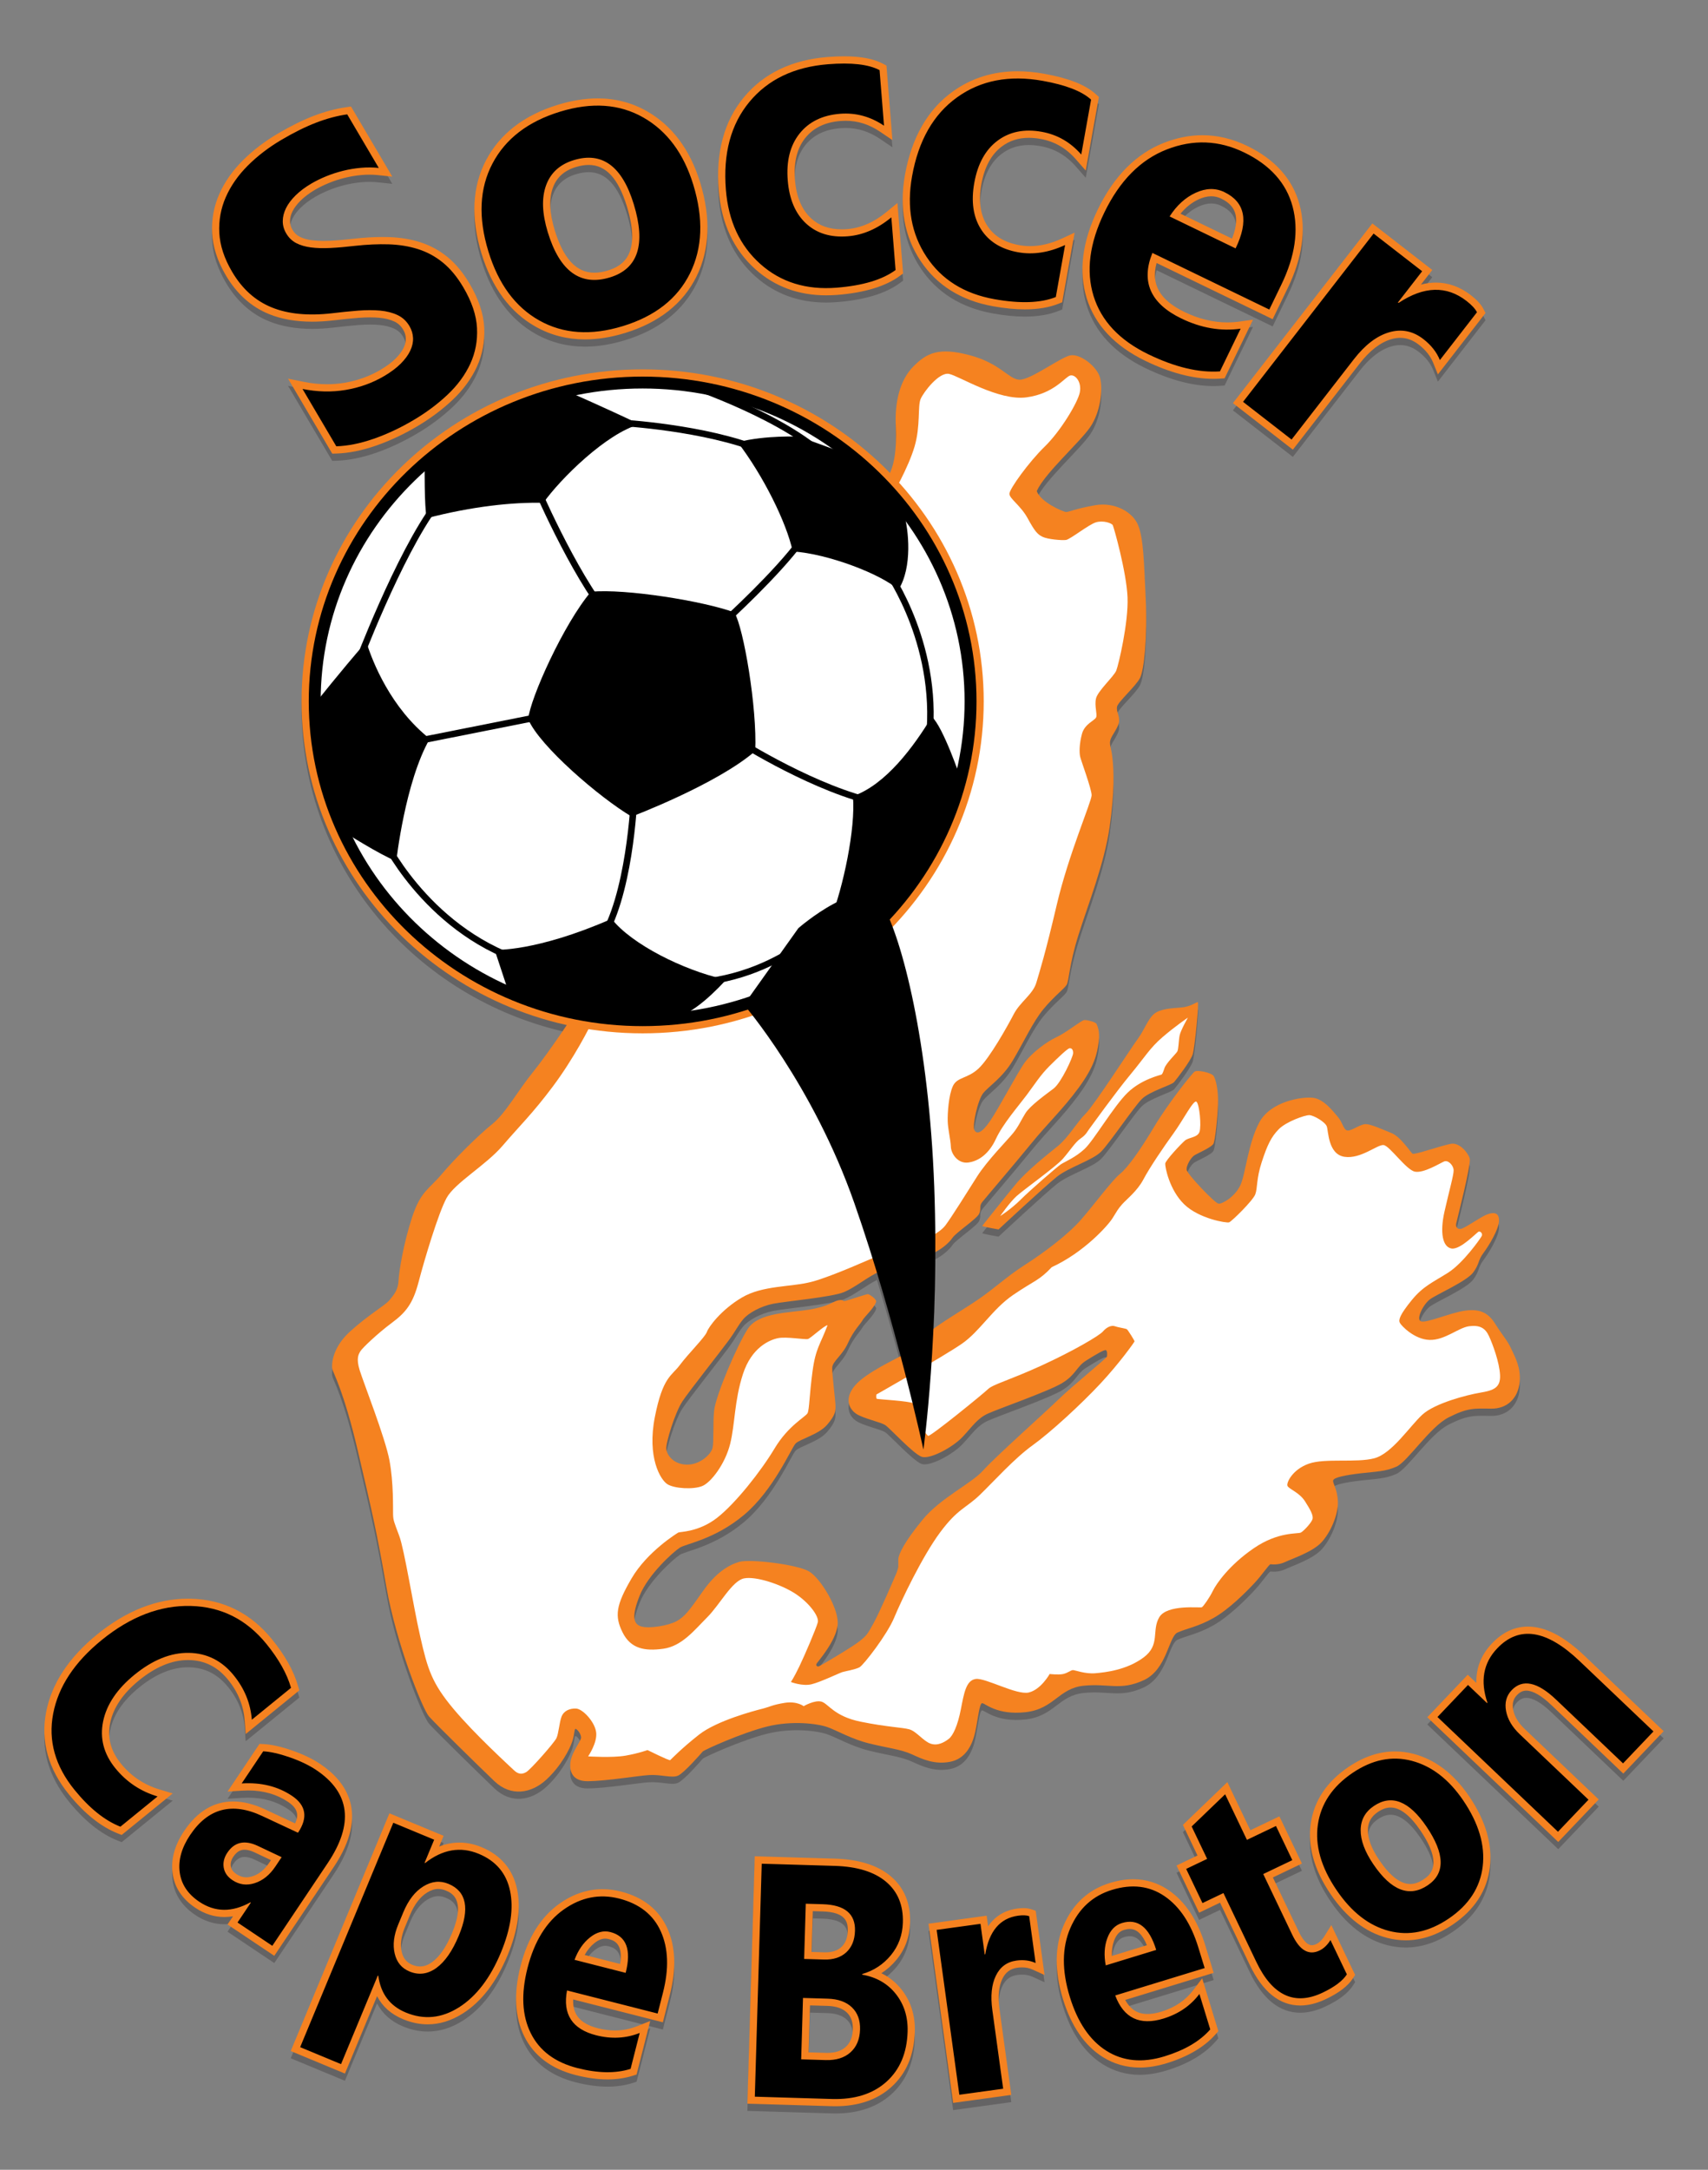 <?xml version="1.0" encoding="utf-8"?>
<!-- Generator: Adobe Illustrator 16.0.0, SVG Export Plug-In . SVG Version: 6.00 Build 0)  -->
<!DOCTYPE svg PUBLIC "-//W3C//DTD SVG 1.1//EN" "http://www.w3.org/Graphics/SVG/1.1/DTD/svg11.dtd">
<svg version="1.1" xmlns="http://www.w3.org/2000/svg" xmlns:xlink="http://www.w3.org/1999/xlink" x="0px" y="0px"
	 width="199.271px" height="253.048px" viewBox="0 0 199.271 253.048" enable-background="new 0 0 199.271 253.048"
	 xml:space="preserve">
<rect x="0" y="0" width="199.271" height="253.048" fill="#808080" stroke="none"/>
<g id="_x3C_Layer_x3E__copy" opacity="0.3">
	<path fill="#231F20" d="M139.733,117.712c0.193-0.018-0.333,5.295-0.578,6.084s-1.859,2.875-2.174,3.244
		c-0.316,0.368-2.858,1.069-3.771,1.981c-0.911,0.912-3.734,5.103-4.733,6.12c-1,1.018-3.735,1.806-5.155,2.928
		c-1.421,1.122-6.82,6.154-6.82,6.154s-1.578-0.263-1.912-0.403c0,0,2.648-3.349,3.945-4.909s3.683-3.437,4.893-4.419
		c1.209-0.982,2.209-2.752,3.243-3.787s5.278-7.627,6.067-8.696c0.788-1.07,1.14-2.227,1.857-2.875
		c0.719-0.649,2.087-0.702,3.191-0.79C138.893,118.256,139.54,117.73,139.733,117.712z M89.517,202.19
		c-2.911,0.719-7.381,2.735-7.54,2.929c-0.158,0.193-2.157,2.49-2.875,2.806c-0.718,0.314-1.999-0.158-3.366-0.07
		c-1.368,0.087-5.015,0.701-7.154,0.719c-2.139,0.018-2.191-1.631-1.963-2.561c0.228-0.929,1.035-1.981,1.157-2.419
		c0.123-0.438-0.473-1.157-0.631-1.122c-0.158,0.034-0.105,0.614-0.368,1.438c-0.264,0.824-1.263,2.84-3.025,4.471
		c-1.762,1.631-4.155,2.025-6.076,0.184c-1.92-1.841-6.864-6.68-7.627-7.547c-0.763-0.869-3.84-8.602-4.971-15.098
		c-1.13-6.496-1.683-8.837-3.333-15.886s-2.899-9.126-2.979-9.547c-0.079-0.421-0.079-2.393,2.052-4.339s4.103-3.052,4.603-3.656
		c0.5-0.604,1.026-1.184,1.078-2.288c0.053-1.104,0.579-4.34,1.578-7.391s1.946-3.235,3.472-5.05s4.313-4.576,5.865-5.812
		c1.552-1.236,2.919-3.788,4.787-6.102c1.167-1.446,2.789-3.773,3.93-5.459c-17.699-3.923-30.949-19.36-30.949-37.752
		c0-21.349,17.852-38.718,39.794-38.718c11.344,0,21.593,4.642,28.848,12.076c0.645-1.42,0.781-3.314,0.685-5.49
		c-0.123-2.788,0.474-5.33,2.053-6.925c1.577-1.596,2.98-2.262,6.557-1.317c3.577,0.945,4.506,2.755,5.769,2.86
		s4.857-2.63,5.997-2.841c1.139-0.21,3.138,1.298,3.471,2.666c0.334,1.367,0.036,3.945-1.157,5.698
		c-1.191,1.754-5.313,5.383-6.241,7.47c0.456,1.297,3.104,2.437,3.438,2.437c0.333,0,1.068-0.385,3.366-0.789
		c2.297-0.403,4.418,0.789,5.032,2.349c0.612,1.56,0.665,4.085,0.876,8.54c0.211,4.453-0.176,8.293-0.666,9.257
		c-0.491,0.964-2.596,2.806-2.684,3.367c-0.087,0.561,0.281,0.964,0.246,1.666c-0.034,0.702-0.859,1.631-1.017,2.191
		c-0.158,0.561,0.104,0.842,0.245,2.174c0.141,1.333,0.28,3.7-0.333,7.978c-0.614,4.279-2.525,9.048-3.646,12.625
		c-1.122,3.577-1.07,5.313-1.386,5.804c-0.316,0.491-1.474,1.333-2.7,2.823c-1.228,1.49-2.367,3.98-3.577,5.996
		c-1.209,2.017-2.788,2.981-3.437,3.788c-0.648,0.806-1.298,3.823-1.035,4.313c0.264,0.491,0.825,0.422,1.842-1.069
		c1.017-1.49,3.261-5.769,4.067-6.855c0.808-1.087,2.49-2.367,3.665-2.911s2.91-1.982,3.262-1.999c0.35-0.018,1.35,0.246,1.42,0.456
		s0.42,0.771,0.245,2.121c-0.176,1.351-0.49,2.824-2.367,5.365c-1.877,2.542-3.541,4.051-5.54,6.505
		c-1.999,2.454-5.295,6.295-5.682,6.785c-0.385,0.491-0.088,0.755-0.351,1.352c-0.263,0.596-2.683,2.174-3.121,2.821
		c-0.389,0.578-1.222,1.264-1.993,1.655c-0.01,3.222-0.097,6.232-0.223,8.951c1.645-1.192,3.56-2.296,5.18-3.399
		c2.034-1.385,3.278-2.646,5.523-4.085c2.244-1.438,5.014-3.524,6.539-5.277c1.526-1.753,3.577-4.541,4.507-5.296
		c0.93-0.754,2.385-2.805,3.997-5.505c1.613-2.7,4.401-6.225,4.734-6.443c0.332-0.219,1.964,0.131,2.209,0.517
		c0.245,0.385,0.562,1.578,0.51,3.296c-0.053,1.718-0.334,4.102-0.51,4.559c-0.175,0.455-1.894,1.157-2.279,1.42
		c-0.385,0.263-0.911,1.157-0.877,1.648c0.035,0.49,3.279,3.892,3.718,3.963c0.438,0.07,1.946-0.824,2.56-2.157
		c0.614-1.332,0.877-4.804,2.192-7.294c1.314-2.49,5.015-3.051,6.294-2.893c1.28,0.158,2.384,1.648,2.911,2.262
		c0.525,0.613,0.614,1.42,1.052,1.542c0.438,0.124,1.524-0.736,2.156-0.736s1.859,0.579,2.999,1.035
		c1.139,0.455,2.244,2.279,2.489,2.42s3.454-0.982,4.471-1.157c1.018-0.175,1.999,1.052,2.192,1.719
		c0.192,0.665-1.508,7.223-1.578,7.574c-0.07,0.351,0.088,0.683,0.526,0.631c0.438-0.053,2.244-1.333,2.944-1.631
		c0.702-0.298,1.509-0.421,1.526,0.613s-1.21,3.017-1.841,3.858c-0.632,0.842-0.421,1.227-1.175,2.243
		c-0.754,1.018-4.243,2.544-5.032,3.122s-1.683,2.349-1.052,2.577s3.4-0.999,5.103-1.245c1.701-0.245,2.718,0.193,3.559,1.543
		c0.842,1.35,1.403,1.894,1.858,2.894c0.457,0.999,1.157,2.209,0.982,3.944c-0.176,1.736-1.35,3.086-3.349,3.051
		s-2.736-0.087-4.928,1.018c-2.192,1.104-4.786,5.172-6.102,5.751c-1.315,0.578-2.367,0.561-4.155,0.771s-3.086,0.474-3.209,0.806
		c-0.123,0.334,0.491,0.982,0.544,2.509c0.053,1.524-0.877,3.611-1.911,4.733c-1.035,1.122-3.472,1.929-4.243,2.297
		s-1.525,0.281-1.701,0.264s-0.911,1.157-1.911,2.227c-0.999,1.069-2.945,3.016-4.733,4.033c-1.789,1.017-3.157,1.227-4.209,1.7
		s-1.21,4.295-3.945,5.559c-2.734,1.262-4.085,0.35-7.013,0.648c-2.928,0.298-3.438,2.718-6.786,3.086
		c-3.349,0.367-4.716-1.053-5.05-1.053c-0.333,0-0.473,1.824-0.823,3.401c-0.351,1.578-1.176,3.104-2.928,3.438
		c-1.754,0.333-3.139-0.264-4.419-0.859c-1.279-0.597-2.875-0.754-4.997-1.279c-2.121-0.526-3.752-1.509-4.892-1.912
		C95.391,201.857,92.428,201.471,89.517,202.19z M105.07,158.987c-0.777-2.935-1.703-6.259-2.754-9.717
		c-1.384,0.711-2.615,1.74-3.874,2.265c-1.386,0.579-6.821,1.069-8.241,1.351c-1.42,0.28-2.893,1.07-3.524,1.841
		c-0.631,0.771-0.771,1.21-1.666,2.438s-4.506,5.769-5.383,7.084c-0.877,1.314-1.964,4.874-1.894,5.575s0.824,1.789,2.385,1.824
		c1.56,0.034,2.857-1.229,3.016-1.965c0.157-0.736,0.017-2.56,0.175-4.295c0.157-1.736,2.701-7.698,3.945-9.592
		s4.787-1.841,7.153-2.227c2.367-0.386,2.806-0.982,3.402-1.087c0.596-0.105,0.491,0.087,0.702,0.087
		c0.21,0,2.595-0.823,2.752-0.806s1.053,0.592,0.947,0.911c-0.245,0.736-1.385,1.754-1.596,2.157s-1.035,1.176-1.683,2.63
		c-0.649,1.455-1.824,2.14-1.841,2.894s0.386,3.893,0.386,4.471c0,0.579,0,1.035-0.981,2.175c-0.982,1.14-3.191,1.666-3.682,2.191
		c-0.492,0.526-2.578,5.452-6.021,8.328c-3.444,2.876-6.743,3.331-7.497,3.823c-0.754,0.49-3.682,3.121-4.664,5.575
		s-0.737,3.349,0.21,3.612c0.947,0.263,3.156-0.106,4.103-0.632c0.947-0.526,1.473-1.228,3.033-3.453
		c1.561-2.228,3.016-3.086,4.261-3.455c1.244-0.368,6.82,0.299,8.17,1.122c1.351,0.824,3.542,4.419,3.314,6.277
		s-2.227,4.138-2.419,4.419c-0.193,0.28,0.035,0.368,0.157,0.386c0.123,0.018,4.139-2.385,4.857-2.981
		c0.719-0.596,0.824-0.647,1.596-2.068c0.771-1.42,2.244-4.839,2.63-5.751c0.385-0.912,0.227-1.104,0.263-1.719
		c0.035-0.613,0.701-1.999,2.806-4.576c2.104-2.578,5.733-4.243,7.083-5.769c1.351-1.525,7.259-6.785,8.803-8.294
		c1.542-1.507,5.61-4.786,5.645-4.996c0.035-0.211,0.053-0.614-0.104-0.737c-0.158-0.122-1.263,0.544-2.35,1.228
		c-1.087,0.685-1.175,1.631-2.753,2.595s-7.487,3.016-8.696,3.577c-1.21,0.561-1.754,1.438-2.911,2.683s-3.822,2.665-4.786,2.35
		s-3.683-3.296-4.243-3.683c-0.561-0.386-2.648-0.789-3.454-1.367c-0.807-0.579-1.368-1.771-0.088-3.278
		C101.037,160.899,104.751,159.216,105.07,158.987z M150.837,53.284l7.791-10.037c1.173-1.511,2.408-2.467,3.67-2.841
		c0.365-0.108,0.725-0.163,1.066-0.163c0.767,0,1.481,0.266,2.187,0.813c0.785,0.609,1.342,1.314,1.658,2.095l0.548,1.356
		l5.558-7.16l-0.25-0.479c-0.274-0.527-0.749-1.047-1.449-1.59c-1.264-0.98-2.638-1.478-4.085-1.478
		c-0.571,0-1.158,0.079-1.753,0.235l1.325-1.707L160.11,26.9l-16.266,20.956L150.837,53.284z M88.144,32.253
		c2.252,2.011,5.025,3.031,8.24,3.031c0.424,0,0.862-0.018,1.303-0.053c3.189-0.255,5.645-1.002,7.298-2.221l0.377-0.277
		l-0.658-8.222l-1.247,1.03c-1.464,1.211-3.016,1.89-4.611,2.018c-0.221,0.018-0.439,0.026-0.649,0.026
		c-1.473,0-2.646-0.425-3.586-1.3c-1.081-1.004-1.709-2.51-1.866-4.477c-0.163-2.027,0.239-3.663,1.192-4.862
		c0.953-1.198,2.303-1.852,4.127-1.998c0.199-0.016,0.397-0.024,0.593-0.024c1.432,0,2.743,0.416,4.009,1.271l1.45,0.98
		l-0.695-8.687l-0.41-0.216c-1.102-0.582-2.587-0.864-4.54-0.864c-0.6,0-1.251,0.028-1.937,0.083
		c-4.167,0.333-7.448,1.915-9.752,4.7c-2.3,2.778-3.287,6.425-2.933,10.839C84.158,26.883,85.603,29.985,88.144,32.253z
		 M26.356,32.967c1.265,2.146,2.957,3.661,5.027,4.502c1.448,0.588,3.14,0.887,5.028,0.887c0.756,0,1.558-0.048,2.391-0.143
		c1.062-0.128,2.078-0.231,3.021-0.306c0.467-0.037,0.915-0.055,1.333-0.055c0.391,0,0.766,0.016,1.113,0.048
		c0.67,0.063,1.258,0.211,1.75,0.443c0.431,0.204,0.767,0.517,1.027,0.958c0.186,0.315,0.284,0.637,0.3,0.985
		c0.016,0.349-0.063,0.706-0.244,1.089c-0.195,0.416-0.513,0.845-0.942,1.275c-0.45,0.45-1.049,0.896-1.779,1.327
		c-1.26,0.743-2.669,1.25-4.188,1.505c-0.667,0.113-1.355,0.17-2.042,0.17c-0.877,0-1.784-0.093-2.694-0.276l-1.849-0.373
		l5.153,8.743l0.498-0.015c1.423-0.044,2.969-0.353,4.595-0.917c1.597-0.555,3.207-1.308,4.785-2.238
		c1.545-0.911,2.941-1.95,4.148-3.089c1.241-1.169,2.196-2.47,2.841-3.866c0.656-1.42,0.946-2.96,0.864-4.578
		c-0.084-1.615-0.659-3.338-1.71-5.12c-0.762-1.293-1.63-2.341-2.581-3.114c-0.956-0.777-2.024-1.355-3.178-1.721
		c-1.126-0.355-2.355-0.557-3.651-0.597c-0.246-0.008-0.496-0.012-0.749-0.012c-1.043,0-2.164,0.066-3.337,0.198
		c-1.014,0.12-1.947,0.201-2.774,0.242c-0.267,0.014-0.523,0.02-0.77,0.02c-0.492,0-0.948-0.027-1.356-0.08
		c-0.564-0.073-1.049-0.214-1.44-0.418c-0.342-0.178-0.614-0.443-0.83-0.81c-0.194-0.33-0.287-0.659-0.284-1.006
		c0.003-0.374,0.098-0.747,0.291-1.138c0.205-0.416,0.527-0.841,0.957-1.264c0.448-0.441,1.007-0.861,1.662-1.246
		c0.484-0.285,1.028-0.553,1.618-0.794c0.587-0.241,1.213-0.445,1.86-0.606c0.644-0.16,1.306-0.27,1.968-0.328
		c0.302-0.025,0.604-0.039,0.898-0.039c0.342,0,0.685,0.018,1.016,0.053l1.664,0.177l-4.82-8.177l-0.559,0.081
		c-1.239,0.179-2.521,0.521-3.81,1.018c-1.275,0.49-2.678,1.185-4.171,2.064c-1.539,0.908-2.914,1.96-4.086,3.13
		c-1.197,1.194-2.119,2.514-2.741,3.923c-0.634,1.435-0.914,2.97-0.833,4.563C24.83,29.639,25.371,31.297,26.356,32.967z
		 M115.866,36.56c1.346,0.241,2.594,0.363,3.71,0.363c1.5,0,2.816-0.221,3.913-0.657l0.436-0.173l1.451-8.12l-1.467,0.681
		c-1.275,0.591-2.526,0.891-3.716,0.891c-0.421,0-0.844-0.038-1.255-0.111c-1.755-0.313-2.989-1.068-3.774-2.308
		c-0.791-1.246-1.015-2.862-0.667-4.804c0.357-2.001,1.161-3.481,2.388-4.399c0.908-0.679,1.94-1.009,3.155-1.009
		c0.425,0,0.878,0.042,1.344,0.126c1.638,0.292,2.99,1.07,4.135,2.375l1.153,1.316l1.533-8.579l-0.341-0.313
		c-1.201-1.1-3.185-1.885-6.066-2.4c-1.06-0.189-2.096-0.286-3.079-0.286c-2.832,0-5.371,0.792-7.547,2.354
		c-2.931,2.103-4.811,5.379-5.59,9.739c-0.68,3.802-0.071,7.17,1.812,10.009C109.283,34.108,112.134,35.893,115.866,36.56z
		 M56.17,30.393c-1.262-4.13-1.081-7.787,0.539-10.868c1.623-3.085,4.448-5.26,8.398-6.468c1.608-0.491,3.161-0.741,4.616-0.741
		c2.069,0,4,0.502,5.741,1.492c2.956,1.682,5.05,4.484,6.225,8.33c1.265,4.138,1.118,7.827-0.437,10.961
		c-1.563,3.152-4.37,5.365-8.343,6.58c-1.622,0.496-3.188,0.748-4.656,0.748c-2.07,0-4.005-0.498-5.751-1.48
		C59.523,37.273,57.393,34.395,56.17,30.393z M67.185,20.322c-1.364,0.417-2.242,1.209-2.683,2.423
		c-0.467,1.282-0.395,2.943,0.214,4.936c1.021,3.342,2.533,4.967,4.623,4.967c0,0,0,0,0,0c0.486,0,1.019-0.087,1.581-0.259
		c1.768-0.54,3.922-1.904,2.217-7.484c-0.993-3.249-2.45-4.828-4.455-4.828C68.221,20.077,67.717,20.16,67.185,20.322z
		 M128.083,25.265c1.884-3.893,4.489-6.51,7.743-7.778c1.49-0.581,2.991-0.875,4.462-0.875c1.757,0,3.512,0.419,5.218,1.245
		c3.266,1.58,5.323,3.891,6.116,6.87c0.78,2.931,0.319,6.187-1.37,9.677l-1.772,3.663l-13.542-6.554
		c-0.681,2.489,0.371,4.321,3.26,5.718c1.66,0.804,3.34,1.211,4.992,1.211c0.476,0,0.958-0.033,1.434-0.1l1.561-0.217l-3.31,6.836
		l-0.486,0.034c-0.271,0.019-0.551,0.028-0.828,0.028c-2.39,0-5.059-0.706-7.935-2.097c-3.578-1.732-5.882-4.194-6.845-7.317
		C125.823,32.508,126.262,29.028,128.083,25.265z M141.314,23.73c-0.459,0-0.952,0.12-1.467,0.357
		c-0.792,0.364-1.502,0.927-2.119,1.677l6.011,2.909c0.431-1.085,0.574-2.005,0.427-2.741c-0.165-0.828-0.716-1.458-1.686-1.928
		C142.102,23.819,141.72,23.73,141.314,23.73z M18.625,209.542c-1.807-0.539-3.324-1.552-4.508-3.008
		c-1.204-1.479-1.616-3.039-1.26-4.769c0.364-1.769,1.5-3.439,3.375-4.964c1.921-1.563,3.833-2.356,5.682-2.356h0.109
		c1.853,0.03,3.354,0.783,4.589,2.302c1.148,1.411,1.799,2.998,1.931,4.718l0.124,1.603l6.251-5.086l-0.154-0.534
		c-0.5-1.741-1.519-3.563-3.027-5.419c-2.481-3.049-5.666-4.643-9.464-4.737c-0.118-0.003-0.235-0.005-0.353-0.005
		c-3.624,0-7.188,1.406-10.594,4.177c-3.309,2.692-5.311,5.745-5.948,9.073c-0.649,3.386,0.25,6.611,2.672,9.588
		c1.823,2.24,3.737,3.767,5.688,4.537l0.458,0.181L20.148,210L18.625,209.542z M154.513,226.656
		c-0.275,0.438-0.588,0.744-0.931,0.908c-0.192,0.092-0.37,0.138-0.526,0.138c-0.641,0-1.186-0.861-1.531-1.584l-3.02-6.321
		l3.39-1.619l-2.629-5.504l-3.391,1.619l-2.681-5.611l-5.186,4.986l1.704,3.569l-2.445,1.168l2.628,5.505l2.447-1.17l3.469,7.263
		c1.5,3.138,3.481,4.729,5.893,4.729c0.941,0,1.947-0.253,2.988-0.75c1.542-0.736,2.573-1.528,3.151-2.42l0.256-0.396l-2.775-5.81
		L154.513,226.656z M140.256,231.564l1.885,6.157l-0.307,0.352c-1.298,1.485-3.225,2.627-5.729,3.394
		c-1.089,0.333-2.145,0.503-3.137,0.503c-1.57,0-3.029-0.42-4.337-1.247c-2.101-1.329-3.656-3.604-4.623-6.76
		c-0.999-3.264-0.965-6.162,0.103-8.613c1.088-2.497,2.9-4.148,5.385-4.909c0.938-0.288,1.854-0.433,2.719-0.433
		c1.505,0,2.902,0.436,4.155,1.298c1.919,1.321,3.347,3.476,4.244,6.403l0.984,3.215l-10.323,3.161
		c0.805,1.451,1.853,1.639,2.614,1.639h0.001c0.479,0,1.018-0.091,1.603-0.271c1.601-0.489,2.834-1.331,3.771-2.571L140.256,231.564
		z M129.978,227.175c-0.197,0.536-0.283,1.133-0.257,1.779l4.087-1.252c-0.516-1.259-1.183-1.896-1.986-1.896
		c-0.208,0-0.438,0.038-0.683,0.113C130.8,226.022,130.313,226.266,129.978,227.175z M38.928,218.603l-6.926,10.336l-5.456-3.656
		l0.643-0.96c-0.343,0.06-0.683,0.089-1.019,0.089c-1.176,0-2.314-0.361-3.381-1.076c-1.553-1.042-2.447-2.406-2.656-4.057
		c-0.205-1.606,0.251-3.256,1.354-4.903c1.53-2.283,3.455-3.44,5.721-3.44c1.167,0,2.432,0.316,3.757,0.941l3.464,1.619
		c0.497-1.048,0.234-1.804-0.825-2.514c-1.317-0.883-2.877-1.33-4.638-1.33c-0.234,0-0.471,0.008-0.713,0.022l-1.702,0.108
		l3.726-5.562l0.478,0.025c0.924,0.048,2.008,0.291,3.313,0.742c1.282,0.443,2.392,0.975,3.297,1.582
		C40.395,208.602,43.126,212.338,38.928,218.603z M31.431,218.051l0.184-0.274l-1.894-0.896c-0.446-0.21-0.847-0.316-1.188-0.316
		c-0.328,0-0.821,0.084-1.309,0.813c-0.259,0.386-0.355,0.756-0.294,1.13c0.037,0.226,0.144,0.563,0.651,0.903
		c0.375,0.252,0.752,0.374,1.154,0.374c0.232,0,0.479-0.042,0.733-0.125C30.23,219.411,30.872,218.884,31.431,218.051z
		 M178.079,198.01c0.752,0,1.751,0.573,2.89,1.657l8.421,8.017l4.709-4.945l-9.218-8.775c-2.419-2.303-4.585-3.421-6.624-3.421
		c-1.543,0-2.952,0.658-4.188,1.957c-1.26,1.324-1.868,2.869-1.821,4.615l-1.007-0.957l-4.72,4.957l15.277,14.543l4.721-4.957
		l-8.628-8.213c-0.752-0.716-1.207-1.477-1.353-2.261c-0.129-0.702,0.01-1.239,0.438-1.688
		C177.319,198.179,177.67,198.01,178.079,198.01z M171.415,210.352c1.917,2.827,2.727,5.607,2.405,8.266
		c-0.326,2.703-1.781,4.947-4.323,6.672c-1.799,1.221-3.646,1.839-5.489,1.839c-0.718,0-1.445-0.095-2.163-0.279
		c-2.531-0.655-4.755-2.374-6.61-5.109c-1.915-2.822-2.692-5.589-2.311-8.223c0.385-2.662,1.861-4.882,4.389-6.596
		c1.783-1.209,3.613-1.821,5.439-1.821c0.725,0,1.458,0.096,2.182,0.287C167.45,206.052,169.631,207.722,171.415,210.352z
		 M160.925,217.789c1.249,1.842,2.462,2.774,3.605,2.774l0,0c0.514,0,1.031-0.181,1.581-0.555c0.649-0.439,2.372-1.607-0.38-5.665
		c-1.214-1.791-2.389-2.7-3.487-2.7c-0.486,0-0.974,0.171-1.492,0.522c-0.784,0.531-1.154,1.205-1.164,2.116
		C159.577,215.286,160.026,216.465,160.925,217.789z M120.341,223.515c-0.28-0.096-0.595-0.142-0.958-0.142
		c-0.221,0-0.462,0.019-0.719,0.054c-1.116,0.153-2.426,0.667-3.384,2.065l-0.17-1.232l-6.781,0.934l2.875,20.896l6.782-0.933
		l-1.379-10.017c-0.2-1.454-0.088-2.633,0.333-3.509c0.373-0.777,0.934-1.192,1.767-1.307c0.182-0.025,0.362-0.038,0.534-0.038
		c0.45,0,0.855,0.083,1.234,0.257l1.39,0.63l-1.03-7.492L120.341,223.515z M59.222,228.867c-1.303,3.138-3.06,5.423-5.223,6.791
		c-1.333,0.844-2.711,1.271-4.1,1.271c-0.951,0-1.918-0.201-2.875-0.6c-1.389-0.575-2.403-1.476-3.032-2.687l-3.748,9.026
		l-6.322-2.626l11.513-27.725l6.322,2.625l-0.519,1.249c0.779-0.307,1.568-0.461,2.363-0.461c0.856,0,1.726,0.181,2.584,0.537
		c2.264,0.94,3.66,2.596,4.148,4.92C60.795,223.394,60.421,225.978,59.222,228.867z M52,221.32
		c-0.292-0.121-0.572-0.181-0.855-0.181c-0.428,0-0.854,0.135-1.306,0.414c-0.816,0.503-1.492,1.387-2.006,2.626l-0.596,1.436
		c-0.442,1.064-0.566,2.028-0.37,2.863c0.177,0.753,0.569,1.232,1.234,1.51c0.312,0.129,0.617,0.194,0.907,0.194
		c0.473,0,0.935-0.168,1.411-0.512c0.871-0.63,1.656-1.777,2.333-3.408C54.39,222.312,52.653,221.591,52,221.32z M77.867,225.755
		c0.954,2.127,1.054,4.71,0.298,7.678l-0.83,3.259l-10.464-2.665c-0.076,1.788,0.844,2.84,2.894,3.362
		c0.672,0.171,1.336,0.258,1.975,0.258c0.884,0,1.753-0.167,2.583-0.497l1.534-0.61l-1.589,6.242l-0.446,0.141
		c-0.901,0.285-1.891,0.43-2.943,0.43c-1.143,0-2.393-0.17-3.715-0.507c-2.854-0.727-4.873-2.247-5.998-4.52
		c-1.104-2.228-1.252-4.979-0.437-8.178c0.842-3.31,2.378-5.767,4.563-7.305c1.578-1.112,3.259-1.676,4.998-1.676
		c0.705,0,1.43,0.093,2.153,0.277C75.057,222.111,76.882,223.561,77.867,225.755z M70.615,226.931c-0.408,0-0.82,0.17-1.259,0.52
		c-0.448,0.356-0.831,0.82-1.144,1.386l4.142,1.056c0.395-2.466-0.811-2.772-1.354-2.912
		C70.871,226.948,70.741,226.931,70.615,226.931z M105.185,232.873c1.082,1.371,1.603,3.029,1.546,4.93
		c-0.08,2.716-1.008,4.888-2.757,6.455c-1.647,1.475-3.833,2.222-6.496,2.222c-0.146,0-0.292-0.002-0.441-0.007l-9.839-0.291
		l0.856-28.852l9.364,0.277c2.794,0.083,4.979,0.771,6.493,2.044c1.571,1.321,2.334,3.148,2.266,5.43
		c-0.048,1.649-0.583,3.103-1.587,4.319c-0.517,0.624-1.105,1.147-1.762,1.568C103.75,231.419,104.539,232.055,105.185,232.873z
		 M95.96,223.761l-1.134-0.033l-0.142,4.759l1.478,0.044l0.14,0.002c0.799,0,1.409-0.203,1.863-0.623
		c0.475-0.438,0.718-1.061,0.743-1.906C98.94,224.939,98.615,223.84,95.96,223.761z M94.338,240.196l2.016,0.06
		c0.057,0.002,0.114,0.003,0.169,0.003c0.922,0,1.622-0.226,2.139-0.689c0.536-0.479,0.81-1.152,0.836-2.057
		c0.025-0.847-0.199-1.486-0.688-1.957c-0.503-0.486-1.264-0.748-2.261-0.778l-2.049-0.06L94.338,240.196z"/>
</g>
<g id="_x3C_Layer_x3E__copy_2">
	<g>
		<g>
			<path fill="#F58220" d="M177.291,161.232c-0.176,1.735-1.35,3.086-3.349,3.051s-2.736-0.088-4.928,1.017
				c-2.192,1.105-4.786,5.172-6.102,5.751s-2.367,0.562-4.155,0.771c-1.788,0.211-3.086,0.474-3.209,0.807s0.491,0.981,0.544,2.508
				c0.053,1.524-0.877,3.611-1.911,4.733c-1.035,1.122-3.472,1.929-4.243,2.298c-0.771,0.367-1.525,0.28-1.701,0.263
				s-0.911,1.157-1.911,2.227c-0.999,1.069-2.945,3.016-4.733,4.032c-1.789,1.018-3.157,1.228-4.209,1.701s-1.21,4.296-3.945,5.559
				c-2.734,1.262-4.085,0.35-7.013,0.648s-3.438,2.718-6.786,3.085c-3.349,0.369-4.716-1.052-5.05-1.052
				c-0.333,0-0.473,1.824-0.823,3.402c-0.351,1.577-1.176,3.104-2.928,3.437c-1.754,0.333-3.139-0.263-4.419-0.859
				c-1.279-0.597-2.875-0.754-4.997-1.279c-2.121-0.526-3.752-1.509-4.892-1.912c-1.14-0.402-4.103-0.789-7.014-0.07
				c-2.911,0.72-7.381,2.735-7.54,2.929c-0.158,0.193-2.157,2.49-2.875,2.806c-0.718,0.315-1.999-0.158-3.366-0.07
				c-1.368,0.087-5.015,0.701-7.154,0.719c-2.139,0.018-2.191-1.631-1.963-2.56s1.035-1.981,1.157-2.42
				c0.123-0.438-0.473-1.157-0.631-1.122c-0.158,0.034-0.105,0.614-0.368,1.438c-0.264,0.823-1.263,2.839-3.025,4.47
				c-1.762,1.631-4.155,2.025-6.076,0.184c-1.92-1.84-6.864-6.68-7.627-7.548s-3.84-8.6-4.971-15.097
				c-1.13-6.495-1.683-8.837-3.333-15.886c-1.65-7.048-2.899-9.126-2.979-9.546c-0.079-0.422-0.079-2.394,2.052-4.34
				s4.103-3.052,4.603-3.656c0.5-0.604,1.026-1.184,1.078-2.288c0.053-1.104,0.579-4.339,1.578-7.391
				c1-3.051,1.946-3.235,3.472-5.05s4.313-4.575,5.865-5.812c1.552-1.236,2.919-3.787,4.787-6.102
				c1.867-2.314,4.904-6.89,5.26-7.469c0.355-0.579,4.856-58.177,4.856-58.177s19.476,2.604,19.866,2.104
				c0.391-0.5,9.749-3.77,10.975-5.223c1.227-1.453,1.474-3.789,1.351-6.577c-0.123-2.788,0.474-5.331,2.053-6.926
				c1.577-1.596,2.98-2.262,6.557-1.317c3.577,0.945,4.506,2.755,5.769,2.86s4.857-2.63,5.997-2.84
				c1.139-0.211,3.138,1.297,3.471,2.665c0.334,1.368,0.036,3.945-1.157,5.698c-1.191,1.753-5.313,5.383-6.241,7.47
				c0.456,1.298,3.104,2.437,3.438,2.437c0.333,0,1.068-0.386,3.366-0.789c2.297-0.403,4.418,0.789,5.032,2.35
				c0.612,1.56,0.665,4.085,0.876,8.539c0.211,4.453-0.176,8.293-0.666,9.258c-0.491,0.964-2.596,2.805-2.684,3.366
				c-0.087,0.561,0.281,0.964,0.246,1.666c-0.034,0.702-0.859,1.631-1.017,2.191c-0.158,0.562,0.104,0.842,0.245,2.175
				c0.141,1.333,0.28,3.7-0.333,7.978c-0.614,4.278-2.525,9.047-3.646,12.625c-1.122,3.577-1.07,5.313-1.386,5.804
				c-0.316,0.491-1.474,1.332-2.7,2.823c-1.228,1.49-2.367,3.98-3.577,5.997c-1.209,2.017-2.788,2.98-3.437,3.787
				c-0.648,0.806-1.298,3.822-1.035,4.313c0.264,0.491,0.825,0.421,1.842-1.07c1.017-1.49,3.261-5.769,4.067-6.855
				c0.808-1.087,2.49-2.367,3.665-2.91c1.175-0.544,2.91-1.982,3.262-1.999c0.35-0.018,1.35,0.245,1.42,0.456
				c0.07,0.21,0.42,0.771,0.245,2.121c-0.176,1.35-0.49,2.823-2.367,5.365c-1.877,2.542-3.541,4.051-5.54,6.505
				s-5.295,6.295-5.682,6.786c-0.385,0.49-0.088,0.754-0.351,1.351c-0.263,0.596-2.683,2.174-3.121,2.822
				c-0.438,0.648-1.438,1.438-2.279,1.788c-0.842,0.352-4.541,1.368-6.102,2.069c-1.56,0.702-2.91,1.894-4.295,2.473
				c-1.386,0.578-6.821,1.069-8.241,1.35s-2.893,1.07-3.524,1.842c-0.631,0.771-0.771,1.209-1.666,2.437s-4.506,5.769-5.383,7.084
				c-0.877,1.314-1.964,4.873-1.894,5.575s0.824,1.789,2.385,1.824c1.56,0.034,2.857-1.228,3.016-1.965
				c0.157-0.736,0.017-2.56,0.175-4.295c0.157-1.736,2.701-7.698,3.945-9.591c1.245-1.895,4.787-1.842,7.153-2.227
				c2.367-0.387,2.806-0.982,3.402-1.088s0.491,0.088,0.702,0.088c0.21,0,2.595-0.824,2.752-0.807s1.053,0.593,0.947,0.912
				c-0.245,0.735-1.385,1.753-1.596,2.157c-0.21,0.402-1.035,1.175-1.683,2.629c-0.649,1.456-1.824,2.14-1.841,2.894
				c-0.018,0.755,0.386,3.893,0.386,4.471c0,0.579,0,1.034-0.981,2.175c-0.982,1.14-3.191,1.666-3.682,2.191
				c-0.492,0.526-2.578,5.453-6.021,8.328c-3.444,2.876-6.743,3.332-7.497,3.823c-0.754,0.49-3.682,3.121-4.664,5.575
				c-0.982,2.455-0.737,3.349,0.21,3.612c0.947,0.263,3.156-0.105,4.103-0.632c0.947-0.525,1.473-1.228,3.033-3.453
				c1.561-2.227,3.016-3.086,4.261-3.454c1.244-0.369,6.82,0.298,8.17,1.122c1.351,0.823,3.542,4.418,3.314,6.277
				c-0.228,1.857-2.227,4.138-2.419,4.418c-0.193,0.28,0.035,0.368,0.157,0.386c0.123,0.018,4.139-2.385,4.857-2.981
				c0.719-0.596,0.824-0.647,1.596-2.068c0.771-1.42,2.244-4.839,2.63-5.751c0.385-0.912,0.227-1.104,0.263-1.719
				c0.035-0.613,0.701-1.999,2.806-4.576c2.104-2.577,5.733-4.243,7.083-5.769c1.351-1.525,7.259-6.785,8.803-8.294
				c1.542-1.507,5.61-4.786,5.645-4.996c0.035-0.211,0.053-0.614-0.104-0.737c-0.158-0.122-1.263,0.545-2.35,1.228
				c-1.087,0.685-1.175,1.631-2.753,2.596c-1.578,0.964-7.487,3.016-8.696,3.576c-1.21,0.562-1.754,1.438-2.911,2.684
				c-1.157,1.244-3.822,2.664-4.786,2.35c-0.964-0.315-3.683-3.297-4.243-3.684c-0.561-0.386-2.648-0.788-3.454-1.367
				c-0.807-0.578-1.368-1.771-0.088-3.278c1.28-1.509,4.997-3.191,5.313-3.419c0.315-0.229,0.788-0.685,2.63-2.244
				c1.841-1.562,4.348-2.945,6.382-4.332c2.034-1.385,3.278-2.646,5.523-4.084c2.244-1.438,5.014-3.525,6.539-5.278
				c1.526-1.753,3.577-4.541,4.507-5.296c0.93-0.753,2.385-2.805,3.997-5.505c1.613-2.7,4.401-6.225,4.734-6.443
				c0.332-0.219,1.964,0.131,2.209,0.517s0.562,1.578,0.51,3.296c-0.053,1.719-0.334,4.104-0.51,4.559
				c-0.175,0.455-1.894,1.157-2.279,1.42c-0.385,0.264-0.911,1.157-0.877,1.648c0.035,0.49,3.279,3.893,3.718,3.963
				s1.946-0.824,2.56-2.156c0.614-1.333,0.877-4.805,2.192-7.295c1.314-2.49,5.015-3.051,6.294-2.893
				c1.28,0.158,2.384,1.648,2.911,2.262c0.525,0.613,0.614,1.42,1.052,1.543c0.438,0.123,1.524-0.736,2.156-0.736
				s1.859,0.579,2.999,1.034c1.139,0.455,2.244,2.279,2.489,2.42s3.454-0.982,4.471-1.157c1.018-0.175,1.999,1.052,2.192,1.719
				c0.192,0.665-1.508,7.224-1.578,7.574c-0.07,0.35,0.088,0.684,0.526,0.631c0.438-0.053,2.244-1.333,2.944-1.631
				c0.702-0.297,1.509-0.42,1.526,0.614s-1.21,3.016-1.841,3.857c-0.632,0.842-0.421,1.227-1.175,2.243
				c-0.754,1.018-4.243,2.544-5.032,3.122s-1.683,2.35-1.052,2.577c0.631,0.229,3.4-0.999,5.103-1.244
				c1.701-0.246,2.718,0.192,3.559,1.542c0.842,1.35,1.403,1.894,1.858,2.894C176.766,158.286,177.466,159.496,177.291,161.232z
				 M126.671,129.863c-1.034,1.035-2.034,2.805-3.243,3.787c-1.21,0.982-3.596,2.858-4.893,4.419s-3.945,4.909-3.945,4.909
				c0.334,0.141,1.912,0.404,1.912,0.404s5.399-5.033,6.82-6.154c1.42-1.122,4.155-1.911,5.155-2.929
				c0.999-1.018,3.822-5.208,4.733-6.12c0.912-0.912,3.454-1.613,3.771-1.981c0.314-0.368,1.929-2.455,2.174-3.244
				c0.245-0.789,0.771-6.101,0.578-6.083s-0.841,0.543-1.946,0.631c-1.104,0.087-2.473,0.14-3.191,0.789
				c-0.718,0.649-1.069,1.806-1.857,2.875C131.949,122.236,127.705,128.829,126.671,129.863z"/>
		</g>
	</g>
	<g>
		<path fill="#FFFFFF" d="M116.694,141.822c0,0,1.087-1.578,1.894-2.314s4.576-3.419,5.4-4.348c0.824-0.93,1.438-1.946,2.087-2.386
			c0.648-0.438,0.788-0.824,1.017-1.122s3.068-4.261,4.787-6.33c1.717-2.069,2.262-3.086,3.751-4.366
			c1.491-1.28,2.964-2.279,2.964-2.279s-0.842,1.473-0.965,2.069c-0.122,0.596-0.122,1.631-0.28,1.894
			c-0.157,0.263-1.297,1.35-1.49,1.928s-0.264,0.702-0.351,0.754c-0.088,0.052-2.314,0.526-3.944,2.104
			c-1.631,1.578-3.945,5.558-5.015,6.558c-1.069,0.999-2.314,1.507-2.753,1.787c-0.438,0.281-3.612,3.033-4.717,4.138
			S116.694,141.822,116.694,141.822z M136.911,132.178c-1.157,1.595-2.788,3.998-3.508,5.365c-0.718,1.367-1.964,2.314-2.489,2.91
			c-0.526,0.596-0.579,0.772-1.122,1.63c-0.544,0.859-3.313,3.964-7.084,5.699c-1.508,1.596-2.016,1.543-4.488,3.227
			s-3.875,4.243-6.015,5.716c-2.139,1.473-9.958,5.908-9.958,5.908s-0.052,0.403,0.035,0.491s3.7,0.229,4.348,0.562
			c0.648,0.332,0.719,2.279,0.719,2.437c0,0.158,0.719,1.175,0.93,1.334c0.211,0.157,6.417-4.893,6.996-5.454
			c0.579-0.561,2.454-1.018,6.207-2.734c3.752-1.719,6.768-3.49,7.188-3.98c0.421-0.491,0.981-0.772,1.42-0.614
			c0.439,0.158,1.244,0.246,1.385,0.352c0.142,0.104,0.895,1.332,0.895,1.401c0,0.07-1.753,2.543-3.998,4.945
			c-2.244,2.401-5.785,5.663-7.907,7.189c-2.121,1.524-4.506,4.19-6.137,5.768c-1.63,1.578-2.56,1.578-4.646,4.384
			c-2.086,2.806-4.541,7.978-5.365,9.959c-0.824,1.981-3.56,5.506-4.033,5.769c-0.473,0.264-1.648,0.456-1.999,0.562
			c-0.351,0.104-2.525,1.157-3.594,1.42c-1.07,0.263-2.42-0.263-2.42-0.263s0.333-0.456,1-1.842c0.666-1.385,1.946-4.4,2.139-5.103
			c0.193-0.7-1.035-2.331-2.665-3.383c-1.63-1.053-4.559-2.035-5.944-1.754c-1.385,0.281-2.823,3.068-4.296,4.542
			c-1.473,1.472-2.946,3.365-5.12,3.663c-2.174,0.299-3.805,0-4.752-1.911c-0.947-1.91-0.771-3.174,1.052-6.294
			c1.824-3.121,5.278-5.243,5.453-5.349c0.175-0.104,2.367-0.034,4.524-1.717c2.156-1.685,5.12-5.437,6.716-8.102
			c1.595-2.666,3.629-3.683,3.839-4.103c0.21-0.421,0.21-2.14,0.579-4.875c0.369-2.734,0.912-3.121,1.753-5.383
			c-0.421,0.053-1.963,1.526-2.296,1.614s-2.507-0.299-3.472-0.105c-0.965,0.193-3.086,1.052-4.103,4.19
			c-1.017,3.139-0.912,5.803-1.49,8.135c-0.579,2.333-2.227,4.507-3.262,4.927c-1.035,0.422-3.226,0.299-4.05-0.21
			c-0.825-0.508-2.402-3.139-1.473-7.855c0.929-4.716,1.964-4.769,2.911-6.048c0.947-1.28,2.963-3.279,3.156-3.858
			c0.193-0.578,1.649-2.577,4.085-4.016c2.437-1.438,5.681-1.199,8.127-1.831c2.445-0.632,7.39-2.919,7.469-2.894
			c0.079,0.026,5.584-1.972,5.584-1.972s1.859-0.772,2.577-1.736c0.719-0.965,2.508-3.822,3.683-5.681
			c1.175-1.859,3.559-4.261,4.208-5.067c0.648-0.807,0.859-1.385,1.42-2.297c0.562-0.912,2.401-2.209,3.296-2.893
			c0.895-0.684,2.262-3.665,2.279-4.12c0.018-0.456-0.21-0.631-0.438-0.579c-0.229,0.053-1.279,1.034-2.332,2.086
			c-1.052,1.052-1.666,2.051-2.647,3.366c-0.982,1.315-2.77,3.349-3.586,5.111c-0.815,1.762-2.024,2.604-3.234,2.762
			c-1.21,0.157-1.999-1.025-2.025-1.842c-0.026-0.814-0.342-2.024-0.368-2.972c-0.026-0.947,0.105-3.024,0.604-4.103
			c0.5-1.079,1.71-0.841,2.999-2.052c1.289-1.209,3.366-4.918,4.103-6.338c0.737-1.42,2.235-2.314,2.63-3.656
			c0.395-1.341,1.026-3.288,2.394-9.126c1.367-5.839,4.06-12.028,4.06-12.747c0-0.719-1.211-3.963-1.333-4.471
			s-0.104-1.543,0.21-2.7c0.316-1.157,1.491-1.543,1.648-1.911c0.158-0.368-0.21-1.315-0.017-2.192
			c0.192-0.876,2.104-2.595,2.366-3.261c0.264-0.666,1.438-5.611,1.315-8.557c-0.123-2.946-1.596-8.153-1.719-8.398
			c-0.122-0.246-1.139-0.597-1.98-0.333s-2.999,1.981-3.472,2.051c-0.474,0.07-2.14-0.07-2.753-0.368
			c-0.614-0.298-0.93-0.701-1.736-2.174c-0.807-1.473-2.121-2.279-2.121-2.84s2.262-3.7,4.12-5.506
			c1.858-1.806,3.857-5.138,4.094-6.321c0.236-1.184-0.499-2.104-1.104-1.973c-0.604,0.132-1.841,2.104-5.103,2.551
			c-3.261,0.447-7.891-2.499-9.048-2.735c-1.156-0.237-2.945,2.078-3.313,2.919c-0.368,0.841,0,3.13-0.71,5.549
			c-0.71,2.42-2.63,5.838-2.762,5.812c-0.131-0.026-1.458,9.39-1.394,11.063c0.063,1.674-32.333,47.974-32.333,47.974
			s-0.351,0.508-0.889,1.733c-0.54,1.225-2.424,4.842-4.809,8.033s-3.91,4.629-5.874,6.926c-1.964,2.297-5.576,4.331-6.54,6.102
			c-0.965,1.771-2.595,7.225-3.262,9.784c-0.667,2.56-1.508,3.577-3.139,4.787c-1.63,1.209-3.472,2.963-3.664,3.313
			c-0.193,0.351-0.509,0.789-0.071,2.209c0.438,1.421,2.981,7.873,3.472,10.503c0.491,2.63,0.404,5.541,0.421,6.276
			c0.018,0.737,0.105,0.877,0.719,2.525s1.595,7.978,2.455,11.766c0.858,3.787,1.349,5.4,3.857,8.398s6.541,6.662,7.048,7.154
			c0.508,0.49,0.947,0.542,1.473,0.228c0.526-0.315,3.244-3.401,3.507-3.945s0.333-1.824,0.596-2.507
			c0.264-0.685,0.947-0.982,1.701-0.947c0.754,0.035,2.139,1.49,2.332,2.718c0.193,1.228-0.93,2.857-0.93,2.857
			s2.806,0.192,4.384-0.087c1.578-0.28,2.542-0.649,2.542-0.649s2.542,1.263,2.647,1.176c0.105-0.088,1.289-1.342,3.367-2.974
			c2.078-1.63,6.417-2.778,7.329-3.006c0.912-0.228,1.228-0.474,2.666-0.702c1.438-0.228,2.209,0.387,2.209,0.387
			s1.297-0.754,2.086-0.526c0.789,0.229,1.455,1.701,4.542,2.332c3.086,0.631,4.874,0.667,5.698,0.894
			c0.824,0.228,1.631,1.368,2.473,1.667c0.841,0.298,1.613-0.158,2.122-0.544c0.508-0.386,1.052-1.561,1.42-3.454
			c0.368-1.895,0.614-3.384,1.736-3.542c1.121-0.158,4.769,1.91,6.189,1.578c1.42-0.333,2.437-2.157,2.437-2.157
			s1.034,0.123,1.577,0c0.545-0.122,0.895-0.455,1.14-0.455c0.246,0,1.438,0.473,2.613,0.367c1.175-0.104,3.646-0.367,5.628-1.841
			c1.982-1.472,0.912-3.121,1.824-4.681c0.911-1.562,4.805-1.069,4.979-1.175c0.176-0.105,0.877-1.087,1.28-1.911
			c0.402-0.825,1.911-3.016,4.787-4.979c2.874-1.965,5.136-1.631,5.487-1.824c0.351-0.193,1.315-1.228,1.367-1.631
			c0.053-0.403-0.21-0.946-0.894-2.016s-1.947-1.438-2.052-1.823c-0.105-0.386,0.613-1.895,2.508-2.561
			c1.893-0.667,5.575-0.069,7.645-0.631s4.138-3.753,5.593-5.085c1.456-1.332,5.172-2.297,6.733-2.56
			c1.56-0.264,2.402-0.562,2.332-2.052c-0.07-1.491-0.859-3.612-1.298-4.56c-0.438-0.945-1.087-1.297-2.313-1.14
			c-1.229,0.158-2.841,1.648-4.612,1.596c-1.771-0.052-3.296-1.648-3.472-1.999c-0.175-0.351,0.018-0.946,1.368-2.612
			c1.35-1.665,2.489-2.104,4.26-3.227c1.772-1.122,3.788-3.997,3.928-4.277c0.141-0.28-0.14-0.562-0.333-0.526
			c-0.193,0.036-2.139,2.157-3.19,1.981c-1.052-0.175-1.368-1.876-0.824-4.295c0.542-2.421,1.087-4.278,1.069-4.84
			s-0.632-1.21-1.104-1.018c-0.475,0.193-2.368,1.386-3.401,1.192c-1.035-0.193-2.946-3.016-3.665-3.104
			c-0.72-0.088-2.665,1.666-4.576,1.368c-1.91-0.299-1.858-3.016-2.051-3.542c-0.193-0.526-1.526-1.297-2.034-1.315
			c-0.51-0.017-2.701,0.753-3.578,1.648c-0.876,0.894-1.332,1.841-1.981,3.829c-0.647,1.987-0.473,3.026-0.753,3.764
			c-0.281,0.735-2.753,3.156-3.051,3.261c-0.298,0.105-3.508-0.421-5.242-2.104c-1.736-1.684-2.245-4.384-2.21-4.753
			c0.036-0.367,1.841-2.296,2.297-2.682c0.455-0.387,1.473-0.334,1.701-1.018s0.001-3.192-0.351-3.506
			C139.261,128.198,138.068,130.583,136.911,132.178z"/>
	</g>
	<g>
		<path fill="#F58220" d="M74.975,120.513c-21.942,0-39.794-17.369-39.794-38.717c0-21.35,17.852-38.718,39.794-38.718
			c21.943,0,39.794,17.369,39.794,38.718C114.769,103.145,96.917,120.513,74.975,120.513z M74.975,46.149
			c-20.249,0-36.722,15.991-36.722,35.646c0,19.655,16.473,35.646,36.722,35.646s36.723-15.991,36.723-35.646
			C111.697,62.14,95.223,46.149,74.975,46.149z"/>
		<ellipse fill="#FFFFFF" cx="74.975" cy="81.796" rx="38.258" ry="37.181"/>
		<path d="M74.975,119.672c-21.478,0-38.952-16.992-38.952-37.876c0-20.886,17.474-37.876,38.952-37.876
			c21.479,0,38.953,16.991,38.953,37.876C113.928,102.68,96.453,119.672,74.975,119.672z M74.975,45.308
			c-20.712,0-37.563,16.369-37.563,36.488c0,20.119,16.851,36.487,37.563,36.487c20.713,0,37.563-16.368,37.563-36.487
			C112.538,61.676,95.688,45.308,74.975,45.308z"/>
	</g>
	<g>
		<path d="M108.997,138.403c-0.631-16.973-3.787-29.019-6.031-32.885c-2.245-3.866-9.819,2.727-9.819,2.727l-6.355,8.924
			c0,0,8.038,9.311,12.877,23.128c4.839,13.816,8.066,28.755,8.066,28.755S109.629,155.375,108.997,138.403z"/>
	</g>
	<g>
		<g>
			<path fill="#F58220" d="M33.61,44.164l1.849,0.373c0.911,0.183,1.817,0.276,2.694,0.276c0.687,0,1.375-0.057,2.042-0.17
				c1.519-0.256,2.927-0.763,4.188-1.505c0.73-0.43,1.329-0.876,1.779-1.327c0.43-0.43,0.748-0.859,0.942-1.275
				c0.18-0.384,0.26-0.74,0.244-1.089c-0.016-0.348-0.114-0.67-0.3-0.985c-0.26-0.441-0.596-0.754-1.027-0.958
				c-0.492-0.231-1.08-0.381-1.75-0.443c-0.348-0.032-0.722-0.048-1.113-0.048c-0.418,0-0.867,0.019-1.333,0.055
				c-0.943,0.075-1.96,0.178-3.021,0.306c-0.833,0.095-1.635,0.143-2.391,0.143c-1.888,0-3.58-0.298-5.028-0.887
				c-2.07-0.841-3.762-2.356-5.027-4.502c-0.985-1.671-1.526-3.328-1.608-4.926c-0.081-1.594,0.199-3.129,0.833-4.563
				c0.622-1.409,1.544-2.729,2.741-3.923c1.172-1.169,2.547-2.222,4.086-3.129c1.493-0.879,2.896-1.575,4.171-2.065
				c1.289-0.496,2.571-0.838,3.81-1.017l0.559-0.081l4.82,8.177l-1.664-0.177c-0.331-0.036-0.673-0.053-1.016-0.053
				c-0.294,0-0.597,0.013-0.898,0.04c-0.662,0.058-1.324,0.168-1.968,0.328c-0.647,0.161-1.272,0.365-1.86,0.606
				c-0.589,0.242-1.134,0.509-1.618,0.794c-0.655,0.386-1.213,0.805-1.662,1.246c-0.43,0.423-0.752,0.849-0.957,1.264
				c-0.193,0.392-0.288,0.764-0.291,1.138c-0.002,0.348,0.09,0.676,0.284,1.006c0.216,0.367,0.488,0.632,0.83,0.81
				c0.392,0.205,0.876,0.346,1.44,0.418c0.408,0.053,0.864,0.08,1.356,0.08c0.247,0,0.503-0.006,0.77-0.02
				c0.827-0.041,1.76-0.122,2.774-0.241c1.173-0.132,2.294-0.198,3.337-0.198c0.253,0,0.503,0.003,0.749,0.011
				c1.296,0.041,2.525,0.241,3.651,0.598c1.153,0.365,2.222,0.944,3.178,1.721c0.951,0.773,1.819,1.82,2.581,3.113
				c1.051,1.781,1.626,3.504,1.71,5.12c0.083,1.617-0.208,3.158-0.864,4.578c-0.645,1.396-1.6,2.696-2.841,3.865
				c-1.207,1.139-2.603,2.179-4.148,3.09c-1.578,0.93-3.188,1.683-4.785,2.238c-1.626,0.565-3.172,0.874-4.595,0.918l-0.498,0.015
				L33.61,44.164z M143.845,47.015l16.266-20.957l6.992,5.427l-1.325,1.708c0.595-0.157,1.182-0.235,1.753-0.235
				c1.447,0,2.821,0.498,4.085,1.478c0.7,0.543,1.175,1.063,1.449,1.59l0.25,0.479l-5.558,7.16l-0.548-1.356
				c-0.316-0.782-0.873-1.486-1.658-2.095c-0.705-0.547-1.42-0.813-2.187-0.813c-0.342,0-0.701,0.055-1.066,0.163
				c-1.262,0.375-2.497,1.33-3.67,2.842l-7.791,10.037L143.845,47.015z M141.56,44.181c-2.39,0-5.059-0.706-7.935-2.097
				c-3.578-1.732-5.882-4.194-6.845-7.317c-0.957-3.1-0.519-6.581,1.303-10.343c1.884-3.893,4.489-6.51,7.743-7.778
				c1.49-0.581,2.991-0.875,4.462-0.875c1.757,0,3.512,0.419,5.218,1.245c3.266,1.58,5.323,3.892,6.116,6.87
				c0.78,2.931,0.319,6.187-1.37,9.677l-1.772,3.663l-13.542-6.554c-0.681,2.489,0.371,4.321,3.26,5.718
				c1.66,0.804,3.34,1.212,4.992,1.212c0.476,0,0.958-0.034,1.434-0.1l1.561-0.217l-3.31,6.836l-0.486,0.034
				C142.116,44.171,141.837,44.181,141.56,44.181z M143.739,27.831c0.431-1.085,0.574-2.005,0.427-2.741
				c-0.165-0.828-0.716-1.459-1.686-1.927c-0.379-0.184-0.761-0.273-1.166-0.273c-0.459,0-0.952,0.12-1.467,0.357
				c-0.792,0.364-1.502,0.927-2.119,1.677L143.739,27.831z M68.254,39.585c-2.07,0-4.005-0.498-5.751-1.48
				c-2.979-1.674-5.109-4.552-6.332-8.554c-1.262-4.13-1.081-7.787,0.539-10.868c1.623-3.085,4.448-5.261,8.398-6.467
				c1.608-0.492,3.161-0.741,4.616-0.741c2.069,0,4,0.502,5.741,1.492c2.956,1.682,5.05,4.485,6.225,8.33
				c1.265,4.139,1.118,7.827-0.437,10.962c-1.563,3.151-4.37,5.365-8.343,6.58C71.288,39.334,69.722,39.585,68.254,39.585z
				 M68.682,19.235c-0.461,0-0.965,0.083-1.498,0.245c-1.364,0.417-2.242,1.209-2.683,2.422c-0.467,1.282-0.395,2.943,0.214,4.936
				c1.021,3.342,2.533,4.967,4.623,4.967c0,0,0,0,0,0c0.486,0,1.019-0.087,1.581-0.259c1.768-0.541,3.922-1.904,2.217-7.484
				C72.144,20.814,70.687,19.235,68.682,19.235z M119.576,36.081c-1.116,0-2.364-0.122-3.71-0.363
				c-3.732-0.667-6.583-2.452-8.473-5.304c-1.882-2.84-2.492-6.207-1.812-10.01c0.779-4.359,2.659-7.636,5.59-9.738
				c2.176-1.563,4.715-2.354,7.547-2.354c0.983,0,2.02,0.097,3.079,0.286c2.882,0.515,4.865,1.3,6.066,2.4l0.341,0.313l-1.533,8.58
				l-1.153-1.317c-1.145-1.306-2.497-2.083-4.135-2.375c-0.466-0.083-0.919-0.126-1.344-0.126c-1.215,0-2.247,0.331-3.155,1.01
				c-1.227,0.917-2.03,2.397-2.388,4.399c-0.348,1.942-0.124,3.559,0.667,4.804c0.785,1.239,2.02,1.994,3.774,2.308
				c0.411,0.074,0.834,0.111,1.255,0.111c1.189,0,2.44-0.3,3.716-0.891l1.467-0.68l-1.451,8.12l-0.436,0.173
				C122.393,35.86,121.076,36.081,119.576,36.081z M96.384,34.443c-3.215,0-5.987-1.02-8.24-3.031
				c-2.542-2.269-3.986-5.371-4.294-9.221c-0.354-4.415,0.633-8.062,2.933-10.839c2.304-2.785,5.585-4.367,9.752-4.7
				c0.685-0.055,1.337-0.083,1.937-0.083c1.952,0,3.438,0.282,4.54,0.864l0.41,0.216l0.695,8.688l-1.45-0.98
				c-1.266-0.855-2.577-1.271-4.009-1.271c-0.196,0-0.394,0.008-0.593,0.023c-1.824,0.146-3.174,0.8-4.127,1.998
				c-0.954,1.199-1.355,2.835-1.192,4.862c0.157,1.966,0.785,3.473,1.866,4.477c0.94,0.875,2.114,1.3,3.586,1.3
				c0.21,0,0.428-0.009,0.649-0.026c1.595-0.127,3.146-0.807,4.611-2.018l1.247-1.03l0.658,8.222l-0.377,0.278
				c-1.654,1.218-4.109,1.965-7.298,2.221C97.246,34.425,96.808,34.443,96.384,34.443z"/>
		</g>
	</g>
	<g>
		<path d="M39.236,52.05l-3.942-6.688c1.733,0.349,3.414,0.386,5.042,0.112c1.629-0.275,3.121-0.812,4.476-1.61
			c0.794-0.468,1.443-0.954,1.946-1.457c0.501-0.503,0.871-1.007,1.109-1.513c0.237-0.506,0.345-1.001,0.322-1.485
			c-0.022-0.485-0.161-0.943-0.416-1.375c-0.345-0.585-0.809-1.016-1.393-1.291s-1.261-0.449-2.032-0.521
			c-0.771-0.071-1.634-0.069-2.59,0.006c-0.956,0.076-1.975,0.179-3.057,0.31c-2.763,0.314-5.097,0.085-7.001-0.689
			c-1.905-0.773-3.444-2.156-4.619-4.149c-0.92-1.561-1.417-3.075-1.493-4.542c-0.075-1.467,0.179-2.861,0.762-4.181
			c0.582-1.319,1.437-2.542,2.565-3.667c1.127-1.125,2.434-2.125,3.919-3c1.459-0.86,2.807-1.528,4.046-2.005
			c1.237-0.476,2.447-0.799,3.628-0.97l3.684,6.25c-0.674-0.072-1.367-0.077-2.077-0.015c-0.709,0.062-1.409,0.178-2.098,0.35
			c-0.689,0.172-1.348,0.387-1.978,0.645c-0.628,0.258-1.204,0.541-1.725,0.848c-0.717,0.422-1.325,0.879-1.825,1.371
			c-0.5,0.492-0.874,0.99-1.122,1.492c-0.248,0.503-0.374,1.005-0.377,1.504c-0.004,0.5,0.129,0.98,0.4,1.439
			c0.296,0.502,0.684,0.878,1.166,1.13c0.481,0.25,1.056,0.419,1.721,0.506c0.665,0.086,1.424,0.109,2.277,0.065
			c0.853-0.042,1.796-0.125,2.83-0.246c1.416-0.158,2.736-0.219,3.962-0.181c1.225,0.039,2.366,0.225,3.424,0.559
			c1.057,0.334,2.024,0.858,2.9,1.571c0.877,0.713,1.672,1.675,2.387,2.888c0.986,1.672,1.517,3.251,1.594,4.736
			c0.076,1.485-0.186,2.879-0.787,4.182s-1.486,2.505-2.654,3.606c-1.167,1.101-2.501,2.093-3.999,2.977
			c-1.538,0.906-3.082,1.629-4.634,2.168C42.029,51.717,40.581,52.008,39.236,52.05z M72.664,38.033
			c-3.703,1.132-6.953,0.912-9.749-0.661c-2.797-1.572-4.777-4.261-5.939-8.066c-1.201-3.929-1.041-7.339,0.479-10.231
			c1.521-2.891,4.153-4.91,7.899-6.054c3.688-1.127,6.92-0.901,9.695,0.678c2.775,1.579,4.721,4.194,5.836,7.844
			c1.206,3.945,1.077,7.393-0.386,10.343S76.424,36.884,72.664,38.033z M66.938,18.675c-1.62,0.495-2.695,1.475-3.229,2.94
			s-0.465,3.288,0.201,5.469c1.394,4.563,3.813,6.319,7.255,5.267c3.283-1.003,4.208-3.848,2.776-8.535
			C72.585,19.377,70.25,17.664,66.938,18.675z M104.486,31.492c-1.533,1.128-3.822,1.815-6.867,2.059
			c-3.558,0.285-6.529-0.637-8.915-2.767c-2.386-2.129-3.725-5.015-4.016-8.66c-0.337-4.208,0.576-7.62,2.742-10.235
			c2.164-2.615,5.221-4.082,9.171-4.397c2.728-0.219,4.734,0.01,6.017,0.687l0.519,6.481c-1.588-1.074-3.302-1.537-5.141-1.39
			c-2.05,0.165-3.623,0.936-4.718,2.313c-1.096,1.378-1.554,3.196-1.373,5.452c0.175,2.193,0.886,3.869,2.132,5.026
			s2.871,1.656,4.876,1.496c1.778-0.143,3.472-0.878,5.08-2.208L104.486,31.492z M123.18,34.642
			c-1.771,0.703-4.158,0.785-7.166,0.248c-3.513-0.628-6.152-2.275-7.918-4.94c-1.768-2.666-2.329-5.797-1.686-9.396
			c0.743-4.156,2.493-7.223,5.253-9.203c2.757-1.98,6.087-2.621,9.986-1.924c2.694,0.481,4.577,1.213,5.646,2.192l-1.145,6.401
			c-1.264-1.442-2.803-2.325-4.619-2.65c-2.024-0.362-3.742-0.016-5.151,1.039c-1.41,1.054-2.314,2.695-2.713,4.924
			c-0.387,2.166-0.126,3.967,0.785,5.403c0.91,1.437,2.356,2.332,4.336,2.685c1.757,0.314,3.582,0.033,5.475-0.845L123.18,34.642z
			 M148.089,36.1l-13.64-6.602c-1.354,3.353-0.228,5.901,3.381,7.647c2.3,1.113,4.604,1.509,6.91,1.188l-2.41,4.979
			c-2.469,0.171-5.248-0.491-8.339-1.987c-3.375-1.634-5.512-3.903-6.407-6.808c-0.896-2.904-0.478-6.147,1.256-9.729
			c1.797-3.712,4.228-6.166,7.292-7.36s6.067-1.08,9.007,0.343c3.05,1.476,4.939,3.586,5.67,6.329s0.292,5.775-1.314,9.095
			L148.089,36.1z M144.156,28.968c1.55-3.203,1.114-5.391-1.309-6.563c-1.035-0.501-2.152-0.476-3.352,0.076
			c-1.199,0.552-2.211,1.472-3.037,2.762L144.156,28.968z M167.989,41.993c-0.373-0.924-1.014-1.74-1.922-2.444
			c-1.23-0.955-2.567-1.219-4.009-0.792c-1.442,0.427-2.807,1.471-4.097,3.132l-7.274,9.372l-5.661-4.396l15.231-19.626l5.664,4.395
			l-2.827,3.641l0.071,0.056c2.959-1.962,5.604-2.04,7.933-0.231c0.598,0.463,1.004,0.902,1.22,1.315L167.989,41.993z"/>
	</g>
	<g>
		<g>
			<path fill="#F58220" d="M97.478,245.637c-0.146,0-0.292-0.002-0.441-0.006l-9.839-0.292l0.856-28.852l9.364,0.277
				c2.794,0.084,4.979,0.771,6.493,2.044c1.571,1.322,2.334,3.148,2.266,5.43c-0.048,1.65-0.583,3.103-1.587,4.319
				c-0.517,0.624-1.105,1.148-1.762,1.568c0.923,0.451,1.712,1.087,2.357,1.904c1.082,1.371,1.603,3.029,1.546,4.93
				c-0.08,2.716-1.008,4.889-2.757,6.455C102.326,244.89,100.141,245.637,97.478,245.637z M96.354,239.414
				c0.057,0.002,0.114,0.003,0.169,0.003c0.922,0,1.622-0.225,2.139-0.688c0.536-0.479,0.81-1.153,0.836-2.058
				c0.025-0.847-0.199-1.486-0.688-1.957c-0.503-0.487-1.264-0.748-2.261-0.778l-2.049-0.06l-0.162,5.479L96.354,239.414z
				 M96.163,227.69l0.14,0.002c0.799,0,1.409-0.204,1.863-0.623c0.475-0.438,0.718-1.063,0.743-1.907
				c0.031-1.064-0.294-2.163-2.949-2.242l-1.134-0.033l-0.142,4.759L96.163,227.69z M108.329,224.352l6.781-0.934l0.17,1.232
				c0.958-1.397,2.268-1.912,3.384-2.065c0.257-0.035,0.498-0.054,0.719-0.054c0.363,0,0.678,0.046,0.958,0.142l0.494,0.167
				l1.03,7.491l-1.39-0.63c-0.379-0.173-0.784-0.257-1.234-0.257c-0.172,0-0.353,0.014-0.534,0.038
				c-0.833,0.114-1.394,0.529-1.767,1.307c-0.421,0.876-0.533,2.056-0.333,3.509l1.379,10.017l-6.782,0.933L108.329,224.352z
				 M70.879,242.511c-1.143,0-2.393-0.171-3.715-0.508c-2.854-0.727-4.873-2.247-5.998-4.52c-1.104-2.228-1.252-4.979-0.437-8.178
				c0.842-3.309,2.378-5.767,4.563-7.305c1.578-1.112,3.259-1.675,4.998-1.675c0.705,0,1.43,0.092,2.153,0.276
				c2.614,0.666,4.439,2.116,5.424,4.311c0.954,2.127,1.054,4.71,0.298,7.678l-0.83,3.259l-10.464-2.665
				c-0.076,1.788,0.844,2.84,2.894,3.362c0.672,0.171,1.336,0.258,1.975,0.258c0.884,0,1.753-0.167,2.583-0.497l1.534-0.609
				l-1.589,6.242l-0.446,0.141C72.921,242.367,71.931,242.511,70.879,242.511z M72.354,229.05c0.395-2.465-0.811-2.772-1.354-2.911
				c-0.129-0.033-0.259-0.05-0.385-0.05c-0.408,0-0.82,0.171-1.259,0.52c-0.448,0.356-0.831,0.82-1.144,1.387L72.354,229.05z
				 M33.921,239.201l11.513-27.725l6.322,2.625l-0.519,1.25c0.779-0.308,1.568-0.462,2.363-0.462c0.856,0,1.726,0.181,2.584,0.537
				c2.264,0.94,3.66,2.596,4.148,4.92c0.463,2.206,0.09,4.79-1.11,7.679c-1.303,3.138-3.06,5.422-5.223,6.791
				c-1.333,0.844-2.711,1.271-4.1,1.271c-0.951,0-1.918-0.201-2.875-0.6c-1.389-0.575-2.403-1.476-3.032-2.687l-3.748,9.026
				L33.921,239.201z M51.144,220.297c-0.428,0-0.854,0.136-1.306,0.414c-0.816,0.503-1.492,1.387-2.006,2.626l-0.596,1.436
				c-0.442,1.065-0.566,2.028-0.37,2.863c0.177,0.753,0.569,1.233,1.234,1.51c0.312,0.129,0.617,0.194,0.907,0.194
				c0.473,0,0.935-0.167,1.411-0.512c0.871-0.63,1.656-1.777,2.333-3.408c1.64-3.95-0.097-4.671-0.751-4.942
				C51.707,220.357,51.427,220.297,51.144,220.297z M132.968,241.127c-1.57,0-3.029-0.419-4.337-1.246
				c-2.101-1.329-3.656-3.604-4.623-6.761c-0.999-3.264-0.965-6.161,0.103-8.613c1.088-2.497,2.9-4.148,5.385-4.909
				c0.938-0.287,1.854-0.433,2.719-0.433c1.505,0,2.902,0.436,4.155,1.297c1.919,1.322,3.347,3.477,4.244,6.404l0.984,3.216
				l-10.323,3.16c0.805,1.451,1.853,1.639,2.614,1.639h0.001c0.479,0,1.018-0.091,1.603-0.27c1.601-0.49,2.834-1.332,3.771-2.572
				l0.993-1.316l1.885,6.156l-0.307,0.353c-1.298,1.484-3.225,2.626-5.729,3.393C135.016,240.958,133.96,241.127,132.968,241.127z
				 M131.821,224.964c-0.208,0-0.438,0.038-0.683,0.112c-0.339,0.104-0.826,0.348-1.161,1.257c-0.197,0.538-0.283,1.133-0.257,1.779
				l4.087-1.252C133.292,225.602,132.625,224.964,131.821,224.964z M151.704,233.89c-2.411,0-4.393-1.592-5.893-4.729l-3.469-7.263
				l-2.447,1.17l-2.628-5.504l2.445-1.169l-1.704-3.569l5.186-4.986l2.681,5.611l3.391-1.619l2.629,5.504l-3.39,1.62l3.02,6.32
				c0.346,0.724,0.891,1.584,1.531,1.584c0.156,0,0.334-0.046,0.526-0.138c0.343-0.164,0.655-0.47,0.931-0.908l0.812-1.299
				l2.775,5.81l-0.256,0.396c-0.578,0.892-1.609,1.684-3.151,2.42C153.651,233.637,152.646,233.89,151.704,233.89z M26.545,224.441
				l0.643-0.959c-0.343,0.059-0.683,0.089-1.019,0.089c-1.176,0-2.314-0.362-3.381-1.077c-1.553-1.042-2.447-2.406-2.656-4.056
				c-0.205-1.606,0.251-3.257,1.354-4.903c1.53-2.283,3.455-3.441,5.721-3.441c1.167,0,2.432,0.317,3.757,0.942l3.464,1.618
				c0.497-1.047,0.234-1.804-0.825-2.514c-1.317-0.883-2.877-1.33-4.638-1.33c-0.234,0-0.471,0.007-0.713,0.022l-1.702,0.108
				l3.726-5.562l0.478,0.025c0.924,0.048,2.008,0.291,3.313,0.742c1.282,0.443,2.392,0.975,3.297,1.582
				c3.03,2.031,5.761,5.768,1.563,12.032l-6.926,10.336L26.545,224.441z M28.533,215.722c-0.328,0-0.821,0.084-1.309,0.813
				c-0.259,0.387-0.355,0.756-0.294,1.13c0.037,0.226,0.144,0.563,0.651,0.903c0.375,0.252,0.752,0.374,1.154,0.374
				c0.232,0,0.479-0.042,0.733-0.125c0.762-0.248,1.404-0.773,1.962-1.607l0.184-0.274l-1.894-0.896
				C29.275,215.829,28.875,215.722,28.533,215.722z M164.008,226.287c-0.718,0-1.445-0.094-2.163-0.28
				c-2.531-0.654-4.755-2.373-6.61-5.108c-1.915-2.822-2.692-5.589-2.311-8.222c0.385-2.663,1.861-4.883,4.389-6.596
				c1.783-1.21,3.613-1.822,5.439-1.822c0.725,0,1.458,0.096,2.182,0.288c2.517,0.664,4.697,2.335,6.481,4.964
				c1.917,2.828,2.727,5.608,2.405,8.267c-0.326,2.702-1.781,4.946-4.323,6.671C167.698,225.668,165.852,226.287,164.008,226.287z
				 M162.244,210.801c-0.486,0-0.974,0.171-1.492,0.522c-0.784,0.532-1.154,1.205-1.164,2.116c-0.011,1.004,0.438,2.184,1.337,3.507
				c1.249,1.842,2.462,2.775,3.605,2.775l0,0c0.514,0,1.031-0.182,1.581-0.555c0.649-0.44,2.372-1.608-0.38-5.666
				C164.518,211.71,163.343,210.801,162.244,210.801z M166.521,200.273l4.72-4.957l1.007,0.957
				c-0.047-1.746,0.562-3.291,1.821-4.615c1.236-1.299,2.646-1.957,4.188-1.957c2.039,0,4.205,1.118,6.624,3.421l9.218,8.775
				l-4.709,4.945l-8.421-8.017c-1.139-1.084-2.138-1.657-2.89-1.657c-0.409,0-0.76,0.169-1.103,0.529
				c-0.429,0.448-0.567,0.985-0.438,1.688c0.146,0.784,0.601,1.545,1.353,2.261l8.628,8.214l-4.721,4.957L166.521,200.273z
				 M13.738,213.82c-1.951-0.77-3.865-2.297-5.688-4.537c-2.422-2.977-3.321-6.202-2.672-9.587c0.638-3.329,2.639-6.382,5.948-9.074
				c3.406-2.771,6.97-4.176,10.594-4.176c0.117,0,0.235,0.002,0.353,0.004c3.798,0.095,6.982,1.688,9.464,4.738
				c1.508,1.854,2.527,3.677,3.027,5.418l0.154,0.534l-6.251,5.087l-0.124-1.604c-0.132-1.72-0.783-3.307-1.931-4.718
				c-1.235-1.519-2.736-2.271-4.589-2.302h-0.109c-1.849,0-3.76,0.793-5.682,2.356c-1.875,1.525-3.01,3.195-3.375,4.965
				c-0.356,1.729,0.057,3.288,1.26,4.768c1.184,1.456,2.701,2.469,4.508,3.009l1.523,0.456L14.196,214L13.738,213.82z"/>
		</g>
	</g>
	<g>
		<path d="M14.047,213.037c-1.825-0.72-3.606-2.148-5.345-4.285c-2.269-2.788-3.102-5.754-2.499-8.896
			c0.603-3.145,2.486-6.005,5.652-8.58c3.372-2.743,6.836-4.071,10.395-3.983c3.558,0.088,6.502,1.563,8.832,4.428
			c1.443,1.773,2.401,3.48,2.871,5.119l-4.573,3.721c-0.147-1.902-0.853-3.631-2.118-5.185c-1.388-1.706-3.131-2.577-5.228-2.612
			c-2.097-0.034-4.209,0.814-6.336,2.545c-2.039,1.659-3.261,3.476-3.668,5.448c-0.406,1.973,0.071,3.796,1.432,5.469
			c1.299,1.597,2.938,2.691,4.92,3.283L14.047,213.037z M31.771,226.929l-4.058-2.719l1.552-2.314l-0.055-0.036
			c-2.142,1.181-4.126,1.159-5.954-0.065c-1.348-0.903-2.112-2.058-2.291-3.463c-0.179-1.406,0.227-2.849,1.219-4.329
			c2.097-3.128,4.903-3.863,8.42-2.206l4.163,1.945c1.182-1.764,0.949-3.197-0.697-4.301c-1.656-1.109-3.613-1.592-5.873-1.448
			l2.512-3.748c0.836,0.044,1.863,0.276,3.082,0.697c1.219,0.422,2.253,0.917,3.104,1.486c3.962,2.656,4.407,6.277,1.332,10.865
			L31.771,226.929z M32.13,217.678l0.729-1.087l-2.778-1.313c-1.534-0.725-2.719-0.461-3.556,0.787
			c-0.38,0.567-0.521,1.146-0.425,1.735c0.096,0.589,0.434,1.078,1.013,1.466c0.806,0.54,1.677,0.656,2.617,0.35
			C30.668,219.312,31.469,218.666,32.13,217.678z M44.138,230.422l-0.061-0.024l-4.289,10.328l-4.768-1.979l10.867-26.171
			l4.768,1.979l-1.12,2.696l0.061,0.025c2.044-1.602,4.133-1.959,6.265-1.073c2.001,0.831,3.217,2.271,3.647,4.316
			c0.429,2.046,0.075,4.44-1.064,7.183c-1.241,2.987-2.873,5.122-4.896,6.402s-4.091,1.482-6.203,0.605
			C45.484,233.937,44.416,232.508,44.138,230.422z M47.055,223.014l-0.596,1.436c-0.513,1.237-0.651,2.363-0.412,3.38
			c0.238,1.016,0.815,1.713,1.73,2.093c1.086,0.451,2.13,0.314,3.134-0.412c1.002-0.726,1.875-1.981,2.616-3.767
			c1.309-3.151,0.907-5.166-1.205-6.042c-0.976-0.406-1.951-0.308-2.926,0.293S47.642,221.602,47.055,223.014z M76.727,234.827
			l-10.574-2.692c-0.527,2.774,0.608,4.517,3.405,5.229c1.784,0.454,3.477,0.364,5.076-0.272l-1.065,4.189
			c-1.736,0.548-3.802,0.519-6.197-0.092c-2.618-0.667-4.435-2.026-5.452-4.078c-1.018-2.052-1.143-4.584-0.375-7.597
			c0.795-3.122,2.206-5.397,4.233-6.824c2.025-1.427,4.179-1.85,6.458-1.271c2.364,0.603,3.985,1.883,4.863,3.84
			c0.878,1.958,0.962,4.333,0.251,7.125L76.727,234.827z M72.997,230.083c0.686-2.694,0.089-4.28-1.789-4.76
			c-0.802-0.203-1.595,0.006-2.376,0.628c-0.782,0.622-1.383,1.493-1.803,2.612L72.997,230.083z M88.064,244.524l0.806-27.17
			l8.523,0.253c2.613,0.078,4.604,0.692,5.976,1.846c1.371,1.153,2.027,2.741,1.967,4.762c-0.043,1.465-0.509,2.733-1.396,3.808
			c-0.888,1.074-2.001,1.806-3.342,2.195l-0.003,0.076c1.659,0.289,2.968,1.042,3.929,2.26c0.96,1.217,1.416,2.678,1.366,4.382
			c-0.074,2.489-0.9,4.439-2.478,5.854c-1.578,1.413-3.695,2.08-6.351,2.002L88.064,244.524z M93.684,233.008l-0.212,7.162
			l2.857,0.085c1.219,0.036,2.184-0.264,2.895-0.9c0.711-0.636,1.083-1.522,1.117-2.659c0.032-1.086-0.283-1.949-0.945-2.588
			s-1.603-0.977-2.822-1.013L93.684,233.008z M94.01,222.02l-0.192,6.441l2.319,0.069c1.088,0.032,1.955-0.249,2.599-0.843
			c0.644-0.595,0.982-1.428,1.014-2.502c0.06-1.995-1.196-3.031-3.765-3.108L94.01,222.02z M120.824,228.935
			c-0.669-0.304-1.413-0.399-2.232-0.286c-1.111,0.152-1.915,0.745-2.41,1.776c-0.496,1.031-0.631,2.36-0.408,3.988l1.264,9.183
			l-5.113,0.703l-2.646-19.229l5.114-0.703l0.49,3.567l0.064-0.01c0.451-2.714,1.729-4.217,3.832-4.507
			c0.54-0.074,0.971-0.058,1.294,0.052L120.824,228.935z M140.547,229.524l-10.435,3.195c0.991,2.643,2.867,3.542,5.626,2.696
			c1.761-0.537,3.158-1.495,4.196-2.869l1.265,4.133c-1.198,1.371-2.979,2.418-5.341,3.141c-2.583,0.791-4.843,0.574-6.777-0.65
			c-1.936-1.224-3.357-3.323-4.269-6.296c-0.943-3.08-0.919-5.757,0.07-8.03c0.99-2.271,2.609-3.752,4.859-4.44
			c2.332-0.715,4.382-0.463,6.149,0.753c1.768,1.218,3.073,3.203,3.917,5.957L140.547,229.524z M134.894,227.409
			c-0.814-2.657-2.148-3.704-4.002-3.137c-0.79,0.243-1.359,0.834-1.703,1.771c-0.346,0.938-0.407,1.994-0.184,3.168
			L134.894,227.409z M157.138,230.262c-0.486,0.75-1.423,1.457-2.808,2.119c-3.282,1.567-5.868,0.374-7.759-3.583l-3.832-8.022
			l-2.446,1.169l-1.903-3.985l2.446-1.168l-1.806-3.78l3.907-3.757l2.541,5.318l3.39-1.619l1.904,3.985l-3.391,1.62l3.384,7.08
			c0.871,1.824,1.93,2.438,3.178,1.842c0.492-0.233,0.919-0.642,1.282-1.221L157.138,230.262z M169.024,223.751
			c-2.308,1.565-4.631,2.046-6.968,1.44c-2.339-0.604-4.381-2.193-6.126-4.767c-1.802-2.656-2.526-5.198-2.175-7.629
			c0.353-2.43,1.695-4.437,4.029-6.02c2.298-1.56,4.609-2.032,6.934-1.418c2.325,0.615,4.325,2.156,5.999,4.624
			c1.809,2.666,2.564,5.23,2.268,7.692C172.688,220.136,171.367,222.163,169.024,223.751z M160.278,210.628
			c-1.009,0.684-1.52,1.618-1.532,2.803c-0.012,1.185,0.481,2.514,1.481,3.988c2.094,3.085,4.212,3.899,6.357,2.445
			c2.045-1.389,1.993-3.666-0.156-6.835C164.393,210.029,162.343,209.228,160.278,210.628z M192.908,201.925l-3.548,3.728
			l-7.812-7.437c-2.178-2.073-3.906-2.44-5.183-1.1c-0.615,0.647-0.834,1.454-0.655,2.421s0.712,1.873,1.6,2.719l8.018,7.632
			l-3.56,3.738l-14.058-13.383l3.56-3.738l2.224,2.117l0.045-0.048c-0.863-2.52-0.483-4.633,1.139-6.336
			c2.553-2.682,5.761-2.185,9.623,1.493L192.908,201.925z"/>
	</g>
	<g>
		<path d="M70.762,72.19c-4.264-5.172-8.743-15.697-8.788-15.803l0.698-0.295c0.044,0.105,4.481,10.53,8.675,15.617L70.762,72.19z"
			/>
	</g>
	<g>
		<path d="M84.88,72.686l-0.509-0.562c0.06-0.054,6-5.455,8.82-9.339l0.613,0.445C90.938,67.179,84.94,72.631,84.88,72.686z"/>
	</g>
	<g>
		<path d="M88.723,52.907c-6.456-2.678-16.328-3.228-16.426-3.233l0.04-0.757c0.1,0.006,10.1,0.562,16.676,3.29L88.723,52.907z"/>
	</g>
	<g>
		<path d="M97.499,55.227c-3.639-5.306-16.529-9.757-16.659-9.802l0.246-0.717c0.539,0.185,13.258,4.579,17.038,10.09L97.499,55.227
			z"/>
	</g>
	<g>
		<path d="M108.652,87.24l-0.749-0.108c1.642-11.394-4.62-20.204-4.684-20.291l0.614-0.444
			C103.898,66.488,110.339,75.546,108.652,87.24z"/>
	</g>
	<g>
		<path d="M102.47,94.028c-7.296-1.47-16.292-7.148-16.382-7.206l0.406-0.639c0.089,0.056,8.968,5.661,16.125,7.102L102.47,94.028z"
			/>
	</g>
	<g>
		<path d="M80.684,115.022l-0.042-0.756c11.148-0.614,17.384-8.71,17.445-8.792l0.605,0.457
			C98.628,106.014,92.193,114.389,80.684,115.022z"/>
	</g>
	<g>
		<path d="M70.296,110.02l-0.624-0.431c3.422-4.955,3.926-16.464,3.931-16.58l0.757,0.031
			C74.341,93.522,73.842,104.887,70.296,110.02z"/>
	</g>
	<g>
		<path d="M63.063,113.067c-12.55-2.848-18.347-14.446-18.404-14.563l0.681-0.333c0.056,0.113,5.702,11.392,17.891,14.157
			L63.063,113.067z"/>
	</g>
	<g>
		<rect x="55.956" y="76.852" transform="matrix(0.195 0.981 -0.981 0.195 128.625 13.092)" width="0.758" height="16.145"/>
	</g>
	<g>
		<path d="M41.935,77.904l-0.709-0.266c0.049-0.131,4.962-13.164,9.362-19.031l0.606,0.455
			C46.858,64.842,41.983,77.774,41.935,77.904z"/>
	</g>
	<g>
		<path d="M66.126,45.613c0,0-7.478,2.673-8.516,3.042c-1.039,0.368-1.796,0.71-1.943,0.815l-6.124,4.547
			c0,0-0.05,5.208,0.242,6.419c5.34-1.393,10.073-1.882,13.611-1.795c1.986-2.807,7.381-8.127,11.22-9.162
			C70.248,47.394,66.126,45.613,66.126,45.613z"/>
	</g>
	<g>
		<path d="M105.455,59.84c-0.736-2.058-2.595-3.917-2.595-3.917l-3.479-2.761l-6.122-2.235c0,0-3.926-0.199-7.192,0.646
			c2.977,3.896,5.69,9.341,6.42,12.737c4.166,0.275,10.308,2.654,12.339,4.463C106.472,66.128,106.017,61.792,105.455,59.84z"/>
	</g>
	<g>
		<path d="M108.717,83.592c-2.104,3.472-5.371,7.927-9.208,9.259c0.336,3.787-1.159,10.695-2.585,14.307
			c3.132-0.14,6.477-0.476,6.477-0.476s3.415-4.399,5.383-7.467c1.968-3.068,2.905-6.928,2.905-6.928l0.403-1.441
			C112.092,90.845,110.05,84.785,108.717,83.592z"/>
	</g>
	<g>
		<path d="M84.322,114.164c-4.545-1.023-10.638-4.026-12.962-7.007c-8.881,3.893-13.652,3.616-13.652,3.616l1.493,4.52
			c0,0,0.036,0.175,0.826,0.739c0.791,0.564,10.676,3.048,10.921,2.945c0.246-0.103,3.831,0,8.277-0.458
			c2.42-0.701,5.691-4.487,5.691-4.487L84.322,114.164z"/>
	</g>
	<g>
		<path d="M73.693,95.234c0,0,9.904-3.736,14.42-7.641c0.229-5.036-1.359-14.387-2.433-16.168
			c-3.519-1.308-12.706-2.804-16.739-2.411c-3.165,3.733-7.085,12.409-7.321,14.857C62.936,87.002,69.958,93.025,73.693,95.234z"/>
	</g>
	<g>
		<path d="M46.235,100.429c0,0,1.019-9.249,3.907-14.271c-4.511-3.549-6.689-8.945-7.406-11.314
			c-3.207,3.698-5.767,6.952-5.767,6.952s-0.16,2.9,0.411,6.924c0.571,4.024,2.656,8.244,2.656,8.244S44.385,99.732,46.235,100.429z
			"/>
	</g>
</g>
</svg>
